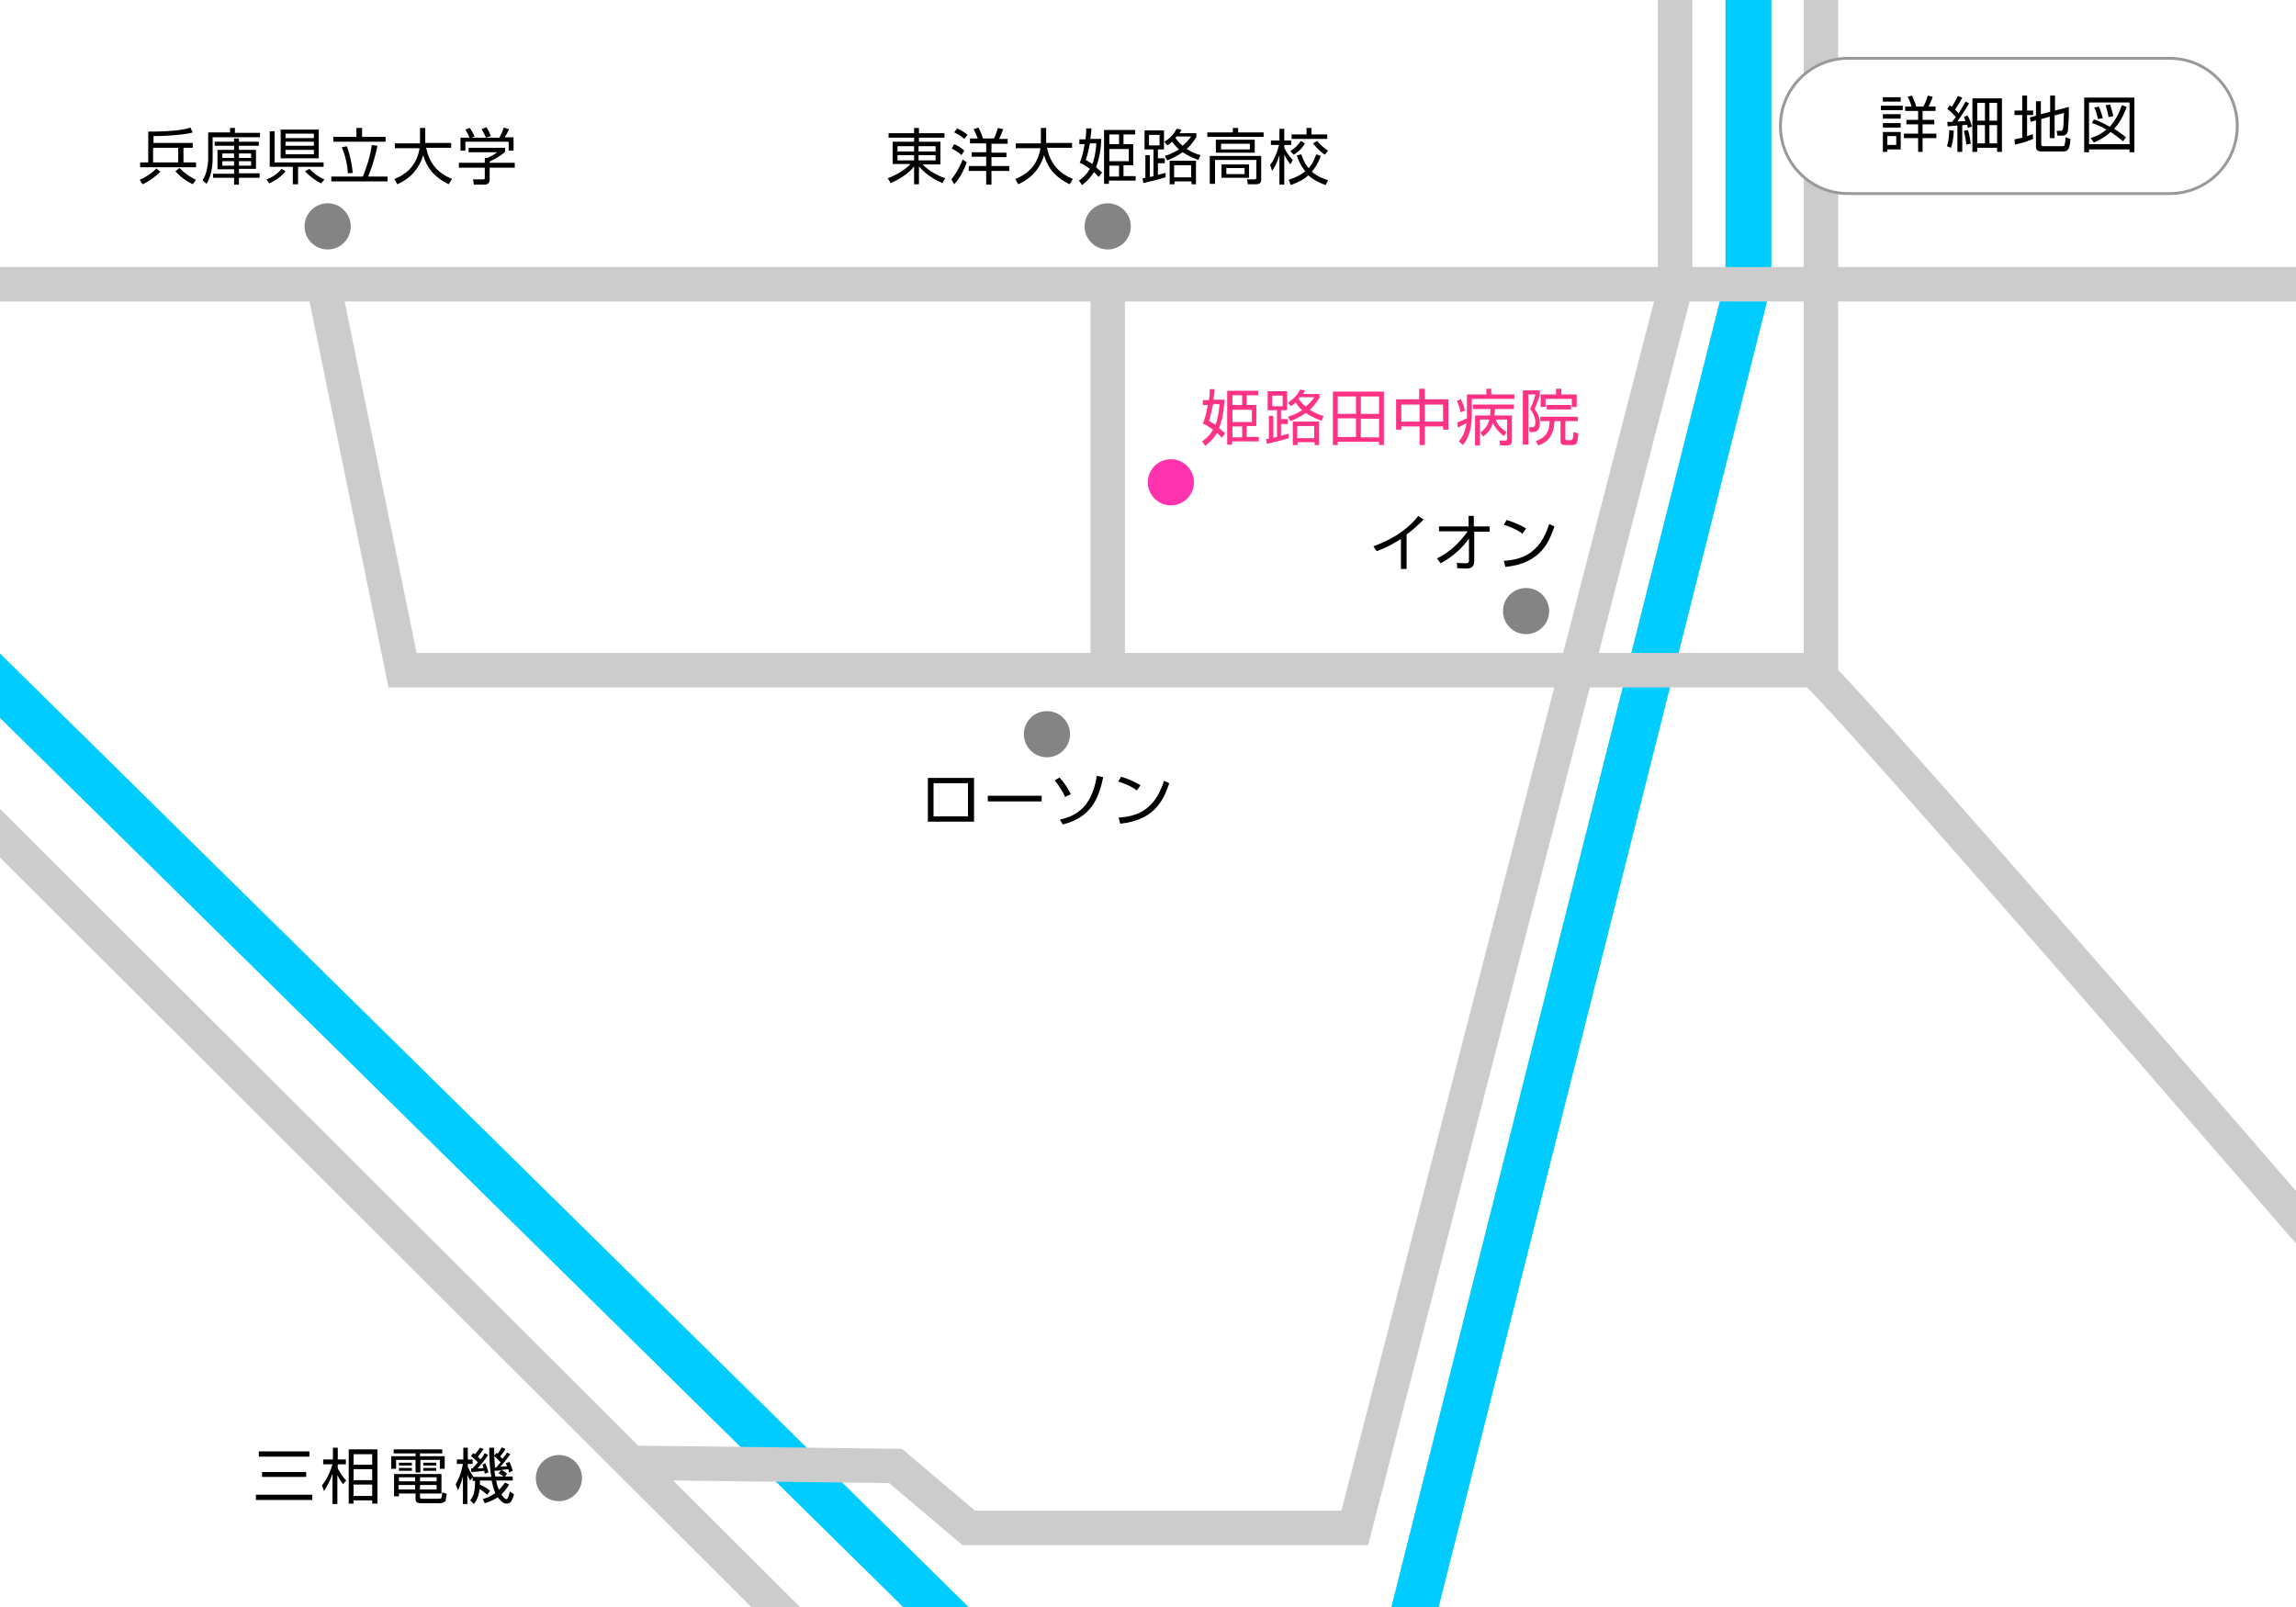 <?xml version="1.0" encoding="utf-8"?>
<!-- Generator: Adobe Illustrator 28.1.0, SVG Export Plug-In . SVG Version: 6.00 Build 0)  -->
<svg version="1.1" id="レイヤー_1" xmlns="http://www.w3.org/2000/svg" xmlns:xlink="http://www.w3.org/1999/xlink" x="0px"
	 y="0px" viewBox="0 0 566.9 396.9" style="enable-background:new 0 0 566.9 396.9;" xml:space="preserve">
<rect x="0" y="0" width="566.9" height="396.9" fill="#333333" stroke="none"/>
<style type="text/css">
	.st0{clip-path:url(#SVGID_00000160176868179263022660000015280350682485441686_);fill:#FFFFFF;}
	
		.st1{clip-path:url(#SVGID_00000160176868179263022660000015280350682485441686_);fill:none;stroke:#CCCCCC;stroke-width:8.504;stroke-miterlimit:10;}
	.st2{clip-path:url(#SVGID_00000160176868179263022660000015280350682485441686_);}
	.st3{fill:none;stroke:#00CCFF;stroke-width:11.339;stroke-miterlimit:10;}
	.st4{opacity:0.8;clip-path:url(#SVGID_00000160176868179263022660000015280350682485441686_);fill:#FF0099;}
	.st5{opacity:0.8;clip-path:url(#SVGID_00000160176868179263022660000015280350682485441686_);fill:#666666;}
	
		.st6{clip-path:url(#SVGID_00000160176868179263022660000015280350682485441686_);fill:#FFFFFF;stroke:#999999;stroke-width:0.709;stroke-miterlimit:10;}
	.st7{opacity:0.8;fill:#666666;}
	.st8{opacity:0.8;clip-path:url(#SVGID_00000160176868179263022660000015280350682485441686_);}
	.st9{fill:#FF0066;}
</style>
<g>
	<defs>
		<rect id="SVGID_1_" x="0" y="0" width="566.9" height="396.9"/>
	</defs>
	<clipPath id="SVGID_00000063630785805406676250000008544314994449967782_">
		<use xlink:href="#SVGID_1_"  style="overflow:visible;"/>
	</clipPath>
	
		<rect y="0" style="clip-path:url(#SVGID_00000063630785805406676250000008544314994449967782_);fill:#FFFFFF;" width="566.9" height="396.9"/>
	
		<line style="clip-path:url(#SVGID_00000063630785805406676250000008544314994449967782_);fill:none;stroke:#CCCCCC;stroke-width:8.504;stroke-miterlimit:10;" x1="288.8" y1="493.9" x2="-19" y2="186.8"/>
	<g style="clip-path:url(#SVGID_00000063630785805406676250000008544314994449967782_);">
		<polyline class="st3" points="-43.8,126.2 325.9,490.2 431.7,69.5 431.7,-29 		"/>
		<path class="st3" d="M324.5,487.5"/>
	</g>
	
		<path style="clip-path:url(#SVGID_00000063630785805406676250000008544314994449967782_);fill:none;stroke:#CCCCCC;stroke-width:8.504;stroke-miterlimit:10;" d="
		M618.5,360.3c0,0-167.8-194.8-170.8-194.8H99.4L80.3,72.2"/>
	
		<line style="clip-path:url(#SVGID_00000063630785805406676250000008544314994449967782_);fill:none;stroke:#CCCCCC;stroke-width:8.504;stroke-miterlimit:10;" x1="-24.1" y1="70.2" x2="579.7" y2="70.2"/>
	
		<line style="clip-path:url(#SVGID_00000063630785805406676250000008544314994449967782_);fill:none;stroke:#CCCCCC;stroke-width:8.504;stroke-miterlimit:10;" x1="449.6" y1="169.6" x2="449.6" y2="-29"/>
	
		<line style="clip-path:url(#SVGID_00000063630785805406676250000008544314994449967782_);fill:none;stroke:#CCCCCC;stroke-width:8.504;stroke-miterlimit:10;" x1="273.5" y1="165.8" x2="273.5" y2="69.2"/>
	
		<polyline style="clip-path:url(#SVGID_00000063630785805406676250000008544314994449967782_);fill:none;stroke:#CCCCCC;stroke-width:8.504;stroke-miterlimit:10;" points="
		153.9,361.2 221.1,362 239.2,377.3 334.5,377.3 413.8,70.5 	"/>
	
		<circle style="opacity:0.8;clip-path:url(#SVGID_00000063630785805406676250000008544314994449967782_);fill:#FF0099;" cx="289.1" cy="119.1" r="5.7"/>
	
		<circle style="opacity:0.8;clip-path:url(#SVGID_00000063630785805406676250000008544314994449967782_);fill:#666666;" cx="273.5" cy="55.9" r="5.7"/>
	<g style="clip-path:url(#SVGID_00000063630785805406676250000008544314994449967782_);">
		<path d="M233.2,34h-6.3v1h5.3v5.6h-4.4c1.5,1.6,3.9,2.9,5.6,3.4l-0.7,1.2c-0.7-0.3-3.6-1.5-5.8-4.1v4.4h-1.2v-4.4
			c-1.3,1.7-3.6,3.2-5.8,4.1l-0.7-1.2c2.2-0.8,4.2-2,5.6-3.5h-4.4V35h5.3v-1h-6.3v-1.1h6.3v-1.3h1.2v1.3h6.3V34z M221.6,36.1v1.3
			h4.1v-1.3H221.6z M221.6,38.3v1.3h4.1v-1.3H221.6z M231,36.1h-4.2v1.3h4.2V36.1z M231,38.3h-4.2v1.3h4.2V38.3z"/>
		<path d="M237.4,38.3c-0.7-0.7-1.6-1.2-2.4-1.6l0.6-1.1c0.9,0.4,1.6,0.8,2.5,1.6L237.4,38.3z M234.9,44.3c1.4-1.7,2.3-3.7,2.8-4.9
			l1,0.7c-1.2,3.2-2.4,4.6-3.1,5.4L234.9,44.3z M238.1,34.3c-1-0.9-2-1.4-2.5-1.6l0.7-1c0.9,0.4,1.6,0.8,2.6,1.6L238.1,34.3z
			 M241.4,34.2c-0.2-0.7-0.7-1.6-1-2.3l1.2-0.4c0.3,0.6,0.9,1.9,1.1,2.7h2.7c0.4-0.7,0.7-1.7,1-2.6l1.3,0.3c-0.4,1-0.6,1.6-1,2.4
			h2.1v1.2h-4v2.2h3.7v1.1h-3.7V41h4.4v1.2h-4.4v3.4h-1.3v-3.4h-4.3V41h4.3v-2.3h-3.6v-1.1h3.6v-2.2h-4v-1.2H241.4z"/>
		<path d="M257,31.6h1.3v3.7h6.4v1.2h-6.2c0.9,3.9,2.7,6.1,6.4,7.7l-0.8,1.3c-3.1-1.5-5.3-3.6-6.3-7.2c-1.4,4.7-4.8,6.5-6.4,7.2
			l-0.7-1.3c2.2-0.9,5.4-2.7,6.2-7.6h-6.1v-1.2h6.2V31.6z"/>
		<path d="M269.5,31.7c0,0.6-0.1,1.3-0.3,2.6h2.7c0,1-0.2,4.4-1.3,7c0.8,0.7,1.1,0.9,1.5,1.3l-0.8,1.1c-0.5-0.5-0.8-0.8-1.2-1.2
			c-1.1,1.8-2.3,2.7-2.9,3.2l-0.8-1.1c0.7-0.5,1.8-1.3,2.7-2.9c-1.2-0.9-2-1.3-2.5-1.5c0.3-0.8,0.8-2,1.2-4.6h-1.3v-1.2h1.5
			c0.2-1.4,0.2-2.1,0.2-2.7L269.5,31.7z M269.1,35.4c-0.4,2.3-0.8,3.4-1,4.1c0.5,0.3,0.9,0.5,1.6,1c0.3-0.6,0.8-2.3,1-5.1H269.1z
			 M280.3,32.1v1.1h-2.9v2.4h2.4v5.2h-2.4v2.7h3v1.1h-6.6v0.8h-1.2V32.1H280.3z M273.9,33.2v2.4h2.4v-2.4H273.9z M273.9,36.8v3h4.8
			v-3H273.9z M273.9,40.9v2.7h2.4v-2.7H273.9z"/>
		<path d="M287.7,43.8c-1.2,0.4-4,1.1-5.4,1.4l-0.2-1.2c0.4,0,0.5-0.1,0.7-0.1v-5.6h1.1v5.4c0.2,0,0.4-0.1,0.9-0.2v-6.6h-2.2v-4.7
			h4.8v4.7h-1.5v2.2h1.7v1.2h-1.7v2.9c0.6-0.2,1.1-0.3,1.9-0.5V43.8z M286.3,33.3h-2.6v2.6h2.6V33.3z M295.4,32.7v1.1
			c-0.4,0.7-1.1,1.8-2.4,3c1.6,1,2.7,1.3,3.4,1.5l-0.5,1.2c-0.8-0.3-2.2-0.8-3.9-1.9c-1.6,1.1-3,1.7-3.8,2l-0.6-1.1
			c0.7-0.2,1.9-0.6,3.5-1.6c-1-0.9-1.4-1.6-1.7-1.9c-0.5,0.5-0.8,0.7-1.2,0.9l-0.7-0.9c1.4-0.8,2.5-2.1,3-3.2l1.2,0.2
			c-0.2,0.4-0.2,0.6-0.5,0.9H295.4z M295.3,45.5h-1.1v-0.7h-4.2v0.7h-1.2v-5.8h6.5V45.5z M294.1,40.8h-4.2v3h4.2V40.8z M290.5,33.7
			c-0.2,0.2-0.2,0.3-0.3,0.3c0.2,0.3,0.7,1.1,1.8,2c1.4-1.2,1.9-2,2.1-2.3H290.5z"/>
		<path d="M305.7,31.6v1.1h6.3v1.1h-13.9v-1.1h6.3v-1.1H305.7z M311.4,44.3c0,0.5-0.1,1.2-1.2,1.2h-2.1l-0.2-1.2l1.9,0
			c0.2,0,0.4,0,0.4-0.5v-4.3h-10.2v5.9h-1.3v-6.9h12.7V44.3z M309.8,37.7h-9.6v-3.2h9.6V37.7z M308.6,35.5h-7.1v1.4h7.1V35.5z
			 M308.4,43.9h-6.8v-3.3h6.8V43.9z M307.3,41.5h-4.5V43h4.5V41.5z"/>
		<path d="M318.6,40.6c-0.8-1.1-1.1-1.6-1.5-2.4v7.4h-1.2v-7.3c-0.7,2.3-1.4,3.3-1.8,3.9l-0.5-1.5c0.5-0.6,1.5-2.1,2.2-4.9h-2v-1.1
			h2.1v-2.9h1.2v2.9h1.7v1.1h-1.7v0.7c0.8,1.7,1.7,2.6,2.1,3L318.6,40.6z M318.2,44.4c2.1-0.7,3.2-1.4,4.1-2.1
			c-1.2-1.4-1.8-3-2.1-3.9l1.1-0.3c0.6,1.8,1.2,2.7,1.8,3.4c0.6-0.6,1.2-1.5,1.9-3.4l1.1,0.4c-0.7,2-1.5,3.1-2.2,3.9
			c0.9,0.8,2.1,1.5,4,2.1l-0.6,1.2c-1.7-0.6-3-1.3-4.3-2.4c-1,1-2.4,1.7-4.3,2.4L318.2,44.4z M318.6,37.3c0.5-0.3,1.6-1,2.6-2.5
			l1,0.6c-0.8,1.5-2.2,2.5-2.8,2.8L318.6,37.3z M323.8,31.6v1.6h3.9v1.1h-8.8v-1.1h3.7v-1.6H323.8z M327.1,38.2
			c-1.6-1.1-2.7-2.5-2.9-2.8l1-0.6c1,1.2,1.8,1.8,2.7,2.4L327.1,38.2z"/>
	</g>
	
		<circle style="opacity:0.8;clip-path:url(#SVGID_00000063630785805406676250000008544314994449967782_);fill:#666666;" cx="138" cy="365" r="5.7"/>
	<g style="clip-path:url(#SVGID_00000063630785805406676250000008544314994449967782_);">
		<path d="M77.1,369.1v1.3H63.2v-1.3H77.1z M76.4,358.4v1.3H63.9v-1.3H76.4z M75.6,363.5v1.2H64.7v-1.2H75.6z"/>
		<path d="M84.7,366.5c-0.3-0.4-0.7-0.9-1.4-2.2v7.1h-1.2v-7.5c-0.6,1.8-1.2,2.9-2.1,4.3l-0.5-1.4c1.4-1.7,2.2-3.9,2.6-5.2h-2.3
			v-1.2h2.4v-2.9h1.2v2.9h2v1.2h-2v1c0.3,0.6,1.1,2,2.1,3L84.7,366.5z M93.1,371.3h-1.2v-0.8h-4.6v0.8h-1.2v-13.4h7.1V371.3z
			 M91.9,359.1h-4.6v2.6h4.6V359.1z M91.9,362.8h-4.6v2.7h4.6V362.8z M91.9,366.6h-4.6v2.8h4.6V366.6z"/>
		<path d="M109.2,358.9h-5.5v0.7h6.1v3.1h-1.2v-2.2h-4.8v3.1h-1.2v-3.1h-4.8v2.2h-1.2v-3.1h6v-0.7h-5.4v-1h12V358.9z M109,368.8
			h-5.3v0.8c0,0.3,0,0.5,0.5,0.5h4.1c0.7,0,0.8-0.1,0.9-1.6l1.1,0.4c-0.1,0.6-0.2,1.4-0.3,1.7c-0.3,0.5-1.1,0.6-1.2,0.6h-4.8
			c-0.6,0-1.4,0-1.4-1.1v-1.3h-4.1v0.7h-1.2v-5.5H109V368.8z M102.5,366.7h-4.1v1.1h4.1V366.7z M102.5,364.8h-4v1h4V364.8z
			 M101.7,361.2v0.7h-3.2v-0.7H101.7z M101.7,362.5v0.7h-3.2v-0.7H101.7z M107.8,364.8h-4.1v1h4.1V364.8z M107.8,366.7h-4.1v1.1h4.1
			V366.7z M107.7,361.2v0.7h-3.2v-0.7H107.7z M107.7,362.5v0.7h-3.2v-0.7H107.7z"/>
		<path d="M122.6,358.7c0.2,0.2,0.2,0.2,0.3,0.3c0.6-0.9,0.8-1.3,1-1.6l0.9,0.4c-0.4,0.8-1,1.5-1.3,1.8c0.2,0.2,0.4,0.5,0.6,0.6
			c0.9-1.1,0.9-1.2,1.1-1.5l0.8,0.4c-0.7,1-1.4,1.9-2.5,3.1c1.2-0.1,1.3-0.1,1.7-0.1c-0.1-0.3-0.2-0.5-0.3-0.8l0.9-0.3
			c0.5,1,0.7,2,0.8,2.2l-0.9,0.4c-0.1-0.4-0.1-0.5-0.2-0.8c-0.3,0-1.6,0.2-1.7,0.2c0.1,0,0.9,0.5,1.4,0.9l-0.5,0.7h1.9v1h-4.1
			c0.2,1.3,0.6,2,0.7,2.3c0.8-0.8,1.1-1.3,1.5-1.8l1,0.5c-0.5,0.8-1,1.6-1.9,2.4c0.5,0.8,0.9,1.2,1.2,1.2c0.3,0,0.5-0.4,0.9-1.9
			l1,0.7c-0.4,1.5-0.8,2.3-1.8,2.3c-1.1,0-1.9-1.2-2.2-1.6c-1.4,1-2.6,1.3-3.2,1.5l-0.5-1c0.6-0.2,1.7-0.5,3.1-1.5
			c-0.5-1.1-0.7-2.1-0.9-3.1h-2.9c0,0.3,0,0.4,0,1c1.1,0.5,1.7,0.9,2.5,1.5l-0.7,1c-0.8-0.8-1.8-1.3-1.9-1.4c-0.2,2-0.8,2.9-1.4,3.7
			l-0.9-0.9c0.9-1.2,1.2-2.3,1.2-4.8h-0.6v-0.9l-0.6,0.8c-0.2-0.4-0.5-0.8-0.7-1.5v7.3h-1.1v-6.8c-0.4,1.7-1,2.9-1.2,3.4l-0.6-1.5
			c1.3-2.1,1.7-4.5,1.8-5h-1.5v-1.1h1.6v-2.9h1.1v2.9h1.2v1.1h-1.2v0.7c0.5,1.2,1,1.9,1.4,2.5l0,0h4.4c-0.4-2.4-0.5-4.7-0.5-7.2h1.2
			c0,2.3,0.2,4.3,0.2,4.9h0.3c0.4-0.4,0.9-1.1,1.1-1.3c-0.2-0.2-0.8-0.9-1.6-1.6L122.6,358.7z M119.8,361.3c0.5,1.1,0.7,1.9,0.8,2.3
			l-0.9,0.3c-0.1-0.3-0.1-0.4-0.1-0.7c-0.5,0.1-3.1,0.3-3.2,0.3l-0.1-0.9c0.3,0,0.3,0,0.4,0c0.2-0.2,0.5-0.6,1.3-1.5
			c-0.2-0.2-0.9-0.9-1.7-1.6l0.6-0.7c0.2,0.1,0.2,0.2,0.4,0.3c0.6-0.7,0.8-1,1.2-1.6l0.9,0.3c-0.6,0.9-1,1.4-1.4,1.9
			c0.2,0.2,0.5,0.5,0.6,0.7c0.8-0.9,0.9-1.2,1.1-1.6l0.8,0.5c-0.7,1.1-2,2.7-2.6,3.3c0.5,0,0.9,0,1.5-0.1c-0.1-0.4-0.2-0.6-0.3-0.8
			L119.8,361.3z M123.7,363.1c-0.6,0-1,0.1-1.6,0.1c0,0.4,0.1,1,0.2,1.4h2.1c-0.2-0.1-0.8-0.5-1.3-0.8L123.7,363.1z"/>
	</g>
	
		<path style="clip-path:url(#SVGID_00000063630785805406676250000008544314994449967782_);fill:#FFFFFF;stroke:#999999;stroke-width:0.709;stroke-miterlimit:10;" d="
		M535.7,47.8h-79.4c-9.2,0-16.7-7.5-16.7-16.7v0c0-9.2,7.5-16.7,16.7-16.7h79.4c9.2,0,16.7,7.5,16.7,16.7v0
		C552.4,40.4,544.9,47.8,535.7,47.8z"/>
	<g style="clip-path:url(#SVGID_00000063630785805406676250000008544314994449967782_);">
		<path d="M469.8,26.1v1.1h-5.4v-1.1H469.8z M469.3,24v1.1h-4.4V24H469.3z M469.3,28.2v1.1h-4.4v-1.1H469.3z M469.3,30.4v1.1h-4.4
			v-1.1H469.3z M469.3,32.6v4.3H466v0.6h-1.1v-4.9H469.3z M468.2,33.6H466v2.2h2.2V33.6z M473.6,37.5v-3.4h-3.5V33h3.5v-2.3h-2.9
			v-1.1h2.9v-2.2h-3.2v-1.1h1.6c-0.2-0.6-0.3-1.1-1-2.4l1.1-0.3c0.6,1.4,0.9,2.1,1,2.7h1.8c0.5-0.8,0.9-2.1,1.1-2.7l1.2,0.3
			c-0.2,0.7-0.8,1.9-1,2.4h1.7v1.1h-3.2v2.2h2.9v1.1h-2.9V33h3.4v1.1h-3.4v3.4H473.6z"/>
		<path d="M486.2,25.5c-1.3,2.2-2.5,3.9-2.9,4.5c0,0,1.6-0.1,2-0.1c-0.2-0.5-0.3-0.7-0.4-1l0.9-0.4c0.5,0.9,0.7,1.5,1.1,2.7l-1,0.4
			c-0.1-0.3-0.1-0.5-0.2-0.8c-0.4,0.1-0.9,0.1-1.2,0.1v6.6h-1.2V31c-0.9,0.1-1.6,0.1-2.4,0.2l-0.1-1.1c0.3,0,0.4,0,1.2,0
			c0.3-0.4,0.6-0.8,0.9-1.2c-0.3-0.3-1.2-1.4-2.1-2l0.6-0.9c0.2,0.2,0.3,0.2,0.5,0.4c0.3-0.5,0.9-1.4,1.5-2.7l1.1,0.4
			c-0.7,1.4-1.7,2.8-1.8,3c0.6,0.5,0.8,0.8,0.9,0.9c1.2-1.9,1.3-2.2,1.7-2.9L486.2,25.5z M480.7,36.1c0.2-0.5,0.5-1.5,0.6-4l1.1,0.2
			c0,1-0.2,2.9-0.7,4.2L480.7,36.1z M485.5,35.7c-0.1-1.5-0.6-3.2-0.6-3.4l1-0.2c0.4,1.2,0.6,2.6,0.7,3.4L485.5,35.7z M494.3,24.3
			v13.2h-1.2v-1h-4.9v1H487V24.3H494.3z M490.1,25.4h-1.9v4.4h1.9V25.4z M490.1,30.9h-1.9v4.5h1.9V30.9z M493.1,25.4h-1.9v4.4h1.9
			V25.4z M493.1,30.9h-1.9v4.5h1.9V30.9z"/>
		<path d="M502,34.3c-1,0.5-3.4,1.2-4.5,1.4l-0.1-1.3c0.4-0.1,0.8-0.1,1.9-0.4v-5.6h-1.9v-1.1h1.9v-3.7h1.2v3.7h1.5v1.1h-1.5v5.2
			c0.8-0.3,1.1-0.3,1.4-0.5L502,34.3z M506.2,27.6v-4h1.2v3.7l3.4-0.9c0.1,2.5-0.2,5.5-0.2,5.8c-0.1,0.8-0.6,1.3-1.4,1.3h-1.2
			l-0.2-1.2l1,0c0.4,0,0.5-0.2,0.6-0.6c0.1-0.4,0.1-1.3,0.2-3.8l-2.3,0.6v5.6h-1.2v-5.3l-2.1,0.6v6.3c0,0.3,0.2,0.4,0.5,0.4h4.7
			c0.3,0,0.5,0,0.6-0.4c0.1-0.4,0.2-1.3,0.2-1.8l1.2,0.4c-0.1,2.7-0.8,3.1-1.7,3.1h-5.4c-0.9,0-1.4-0.3-1.4-1.2v-6.5l-1.3,0.4
			l-0.2-1.1l1.5-0.4V25h1.2v3.2L506.2,27.6z"/>
		<path d="M527,24.1v13.5h-1.2v-0.7h-10v0.7h-1.2V24.1H527z M525.8,25.3h-10v10.3h10V25.3z M525.1,26.4c-0.4,1-1.2,3.4-3.1,5.4
			c1.6,1,2.5,1.8,2.9,2.1l-0.7,1c-1.7-1.4-2.6-2-3.1-2.3c-1.2,1.2-2.6,1.9-4.1,2.6l-0.8-1.1c0.9-0.3,2.3-0.8,3.9-2.1
			c-1.7-1-2.9-1.4-3.6-1.6l0.5-0.9c0.7,0.2,2,0.7,3.9,1.8c1.4-1.5,2.3-3.3,3-5.3L525.1,26.4z M518,29.4c-0.2-1-0.5-2-0.9-2.8
			l1.1-0.3c0.4,0.8,0.8,2,1,2.9L518,29.4z M520.6,28.9c-0.1-0.9-0.3-1.6-0.7-2.9l1.1-0.2c0.3,0.8,0.6,2.1,0.8,2.9L520.6,28.9z"/>
	</g>
	
		<circle style="opacity:0.8;clip-path:url(#SVGID_00000063630785805406676250000008544314994449967782_);fill:#666666;" cx="258.5" cy="181.3" r="5.7"/>
	<g style="clip-path:url(#SVGID_00000063630785805406676250000008544314994449967782_);">
		<path d="M240.5,192.1v10.8h-11.4v-10.8H240.5z M239,193.4h-8.5v8.2h8.5V193.4z"/>
		<path d="M257.2,196.5v1.4h-13.3v-1.4H257.2z"/>
		<path d="M263,196.8c-0.5-1.1-1.4-2.7-2.6-4.1l1.2-0.7c1.2,1.3,1.9,2.4,2.8,4.1L263,196.8z M261.7,202.4c3.3-0.8,7.8-2.4,9.1-10.8
			l1.6,0.3c-1.1,5.2-2.9,9.9-10,11.7L261.7,202.4z"/>
		<path d="M280.7,195.2c-1.2-1-3.5-1.9-4.6-2.2l0.7-1.2c0.3,0.1,2.7,0.8,4.8,2.1L280.7,195.2z M276.2,201.9
			c4.2-0.3,8.9-1.6,11.2-9.1l1.3,0.6c-1.2,3.4-3.1,9.1-12.1,10L276.2,201.9z"/>
	</g>
	
		<circle style="opacity:0.8;clip-path:url(#SVGID_00000063630785805406676250000008544314994449967782_);fill:#666666;" cx="376.8" cy="150.9" r="5.7"/>
	<g style="clip-path:url(#SVGID_00000063630785805406676250000008544314994449967782_);">
		<path d="M347.3,140.5h-1.4v-7.4c-0.5,0.3-2.9,1.9-6,3l-0.8-1.2c2.2-0.8,7.5-2.9,11.1-7.5l1.3,0.9c-0.6,0.6-2.3,2.3-4.2,3.7V140.5z
			"/>
		<path d="M354.8,137.9c3.1-1.5,5.6-3.9,7.6-6.7h-7.1V130h7.3v-2.6h1.3v2.6h3.9v1.3H364v7.3c0,1.1-0.5,1.8-2,1.8
			c-0.9,0-1.6-0.1-2.2-0.1l-0.1-1.3c0.4,0,1.3,0.1,2.2,0.1c0.3,0,0.8,0,0.8-0.7v-5.4c-1.8,2.5-4.2,4.6-7,6.1L354.8,137.9z"/>
		<path d="M375.9,131.8c-1.2-1-3.5-1.9-4.6-2.2l0.7-1.2c0.3,0.1,2.7,0.8,4.8,2.1L375.9,131.8z M371.3,138.5
			c4.2-0.3,8.9-1.6,11.2-9.1l1.3,0.6c-1.2,3.4-3.1,9.1-12.1,10L371.3,138.5z"/>
	</g>
	<g style="clip-path:url(#SVGID_00000063630785805406676250000008544314994449967782_);">
		<circle class="st7" cx="80.9" cy="55.9" r="5.7"/>
		<g>
			<path d="M34.5,44.4c1.6-0.7,3.1-1.7,4.1-2.8l1,0.8c-1,1-2.7,2.4-4.4,3.1L34.5,44.4z M47.6,35.3v1.2h-2.3v3.6h3.1v1.2H34.6v-1.2h2
				v-7.6c6.9,0,9.2-0.6,10.4-1l0.6,1.2c-0.7,0.2-2,0.5-4.8,0.7c-2.4,0.2-4,0.2-4.9,0.2v1.7H47.6z M44,36.5h-6.2v3.6H44V36.5z
				 M44.3,41.5c1.5,1.5,2.8,2.3,4.1,2.9l-0.8,1.1c-0.8-0.4-2.7-1.4-4.3-3.2L44.3,41.5z"/>
			<path d="M56.8,32.8v-1.2H58v1.2h6.2v1.1H52.5v5.4c0,2-0.5,4.5-1.5,6.1l-1-0.9c0.5-0.8,0.8-1.4,1-2.3c0.2-0.9,0.4-1.8,0.4-2.9
				v-6.6H56.8z M64.1,43.9H59v1.7h-1.2v-1.7h-5.2v-1h5.2v-1.1h-4.1V37h4.1v-1H53v-1h4.8v-0.8H59V35h4.9v1H59v1h4.2v4.7H59v1.1h5.1
				V43.9z M57.8,37.9h-2.9v1.1h2.9V37.9z M57.8,39.8h-2.9v1.1h2.9V39.8z M62,37.9h-3v1.1h3V37.9z M62,39.8h-3v1.1h3V39.8z"/>
			<path d="M65.8,44.3c1.3-0.5,2.6-1.2,3.7-2.6l1,0.6c-1.1,1.4-2.7,2.4-4,3L65.8,44.3z M73.6,45.5h-1.3v-4.3h-5.7v-8.8h1.2v7.7h12.1
				v1.1h-6.3V45.5z M78.7,32v7.1h-9.4V32H78.7z M77.5,33h-7v1.1h7V33z M77.5,35h-7v1h7V35z M77.5,37h-7v1.1h7V37z M76.4,41.7
				c0.9,0.9,2.2,2,3.7,2.6l-0.8,1c-1.4-0.7-2.9-1.8-4-3L76.4,41.7z"/>
			<path d="M89.6,43.6c0.9-2.3,1.8-4.9,2.2-7.8l1.4,0.2c-0.5,2.4-1.3,5.2-2.3,7.6h4.8v1.2H81.8v-1.2H89.6z M89.4,31.6v2.2h5.8V35
				H82.3v-1.2h5.7v-2.2H89.4z M85.9,42.8c-0.2-3-1-5.3-1.5-6.4l1.2-0.3c0.8,1.9,1.3,4.5,1.5,6.6L85.9,42.8z"/>
			<path d="M103.7,31.6h1.3v3.7h6.4v1.2h-6.2c0.9,3.9,2.7,6.1,6.4,7.7l-0.8,1.3c-3.1-1.5-5.3-3.6-6.3-7.2c-1.4,4.7-4.8,6.5-6.4,7.2
				l-0.7-1.3c2.2-0.9,5.4-2.7,6.2-7.6h-6.1v-1.2h6.2V31.6z"/>
			<path d="M124.7,37.5c-1.2,1.1-2.6,1.8-3.8,2.4v0.3h6.2v1.2h-6.2v3c0,1-0.8,1.2-1.2,1.2H117l-0.2-1.3l2.4,0c0.5,0,0.5-0.1,0.5-0.5
				v-2.4h-6.4v-1.2h6.4V39h0.6c0.3-0.1,1.5-0.6,2.4-1.4h-7v-1.1h9V37.5z M123.3,34c0.5-0.8,1-2.2,1.1-2.5l1.3,0.4
				c-0.3,0.7-0.7,1.4-1.1,2h2.2v3.3h-1.2v-2.2h-10.7v2.2h-1.2V34h2.2c-0.3-0.9-0.8-1.6-1-2l1.1-0.4c0.6,0.8,0.9,1.6,1.2,2.1
				l-0.8,0.3H123.3z M120,34c-0.3-0.7-0.7-1.5-1.1-2.1l1.2-0.5c0.6,0.9,1,1.9,1.1,2.2L120,34z"/>
		</g>
	</g>
	<g style="opacity:0.8;clip-path:url(#SVGID_00000063630785805406676250000008544314994449967782_);">
		<path class="st9" d="M299.9,96.1c0,0.6-0.1,1.3-0.3,2.6h2.7c0,1-0.2,4.4-1.3,7c0.8,0.7,1.1,0.9,1.5,1.3l-0.8,1.1
			c-0.5-0.5-0.8-0.8-1.2-1.2c-1.1,1.8-2.3,2.7-2.9,3.2l-0.8-1.1c0.7-0.5,1.8-1.3,2.7-2.9c-1.2-0.9-2-1.3-2.5-1.5
			c0.3-0.8,0.8-2,1.2-4.6H297v-1.2h1.5c0.2-1.4,0.2-2.1,0.2-2.7L299.9,96.1z M299.5,99.8c-0.4,2.3-0.8,3.4-1,4.1
			c0.5,0.3,0.9,0.5,1.6,1c0.3-0.6,0.8-2.3,1-5.1H299.5z M310.7,96.5v1.1h-2.9v2.4h2.4v5.2h-2.4v2.7h3v1.1h-6.6v0.8h-1.2V96.5H310.7z
			 M304.3,97.6v2.4h2.4v-2.4H304.3z M304.3,101.2v3h4.8v-3H304.3z M304.3,105.3v2.7h2.4v-2.7H304.3z"/>
		<path class="st9" d="M318.2,108.2c-1.2,0.4-4,1.1-5.4,1.4l-0.2-1.2c0.4,0,0.5-0.1,0.7-0.1v-5.6h1.1v5.4c0.2,0,0.4-0.1,0.9-0.2
			v-6.6H313v-4.7h4.8v4.7h-1.5v2.2h1.7v1.2h-1.7v2.9c0.6-0.2,1.1-0.3,1.9-0.5V108.2z M316.7,97.7h-2.6v2.6h2.6V97.7z M325.8,97.1
			v1.1c-0.4,0.7-1.1,1.8-2.4,3c1.6,1,2.7,1.3,3.4,1.5l-0.5,1.2c-0.8-0.3-2.2-0.8-3.9-1.9c-1.6,1.1-3,1.7-3.8,2l-0.6-1.1
			c0.7-0.2,1.9-0.6,3.5-1.6c-1-0.9-1.4-1.6-1.6-1.9c-0.5,0.5-0.8,0.7-1.2,0.9l-0.7-0.9c1.4-0.8,2.5-2.1,3-3.2l1.2,0.2
			c-0.2,0.4-0.2,0.6-0.5,0.9H325.8z M325.7,109.9h-1.1v-0.7h-4.2v0.7h-1.2v-5.8h6.5V109.9z M324.5,105.2h-4.2v3h4.2V105.2z
			 M320.9,98.1c-0.2,0.2-0.2,0.3-0.3,0.3c0.2,0.3,0.7,1.1,1.8,2c1.4-1.2,1.9-2,2.1-2.3H320.9z"/>
		<path class="st9" d="M340.5,109.9v-0.8h-10.2v0.8h-1.2V96.7h12.6v13.2H340.5z M334.8,97.9h-4.5v4.3h4.5V97.9z M334.8,103.3h-4.5
			v4.6h4.5V103.3z M340.5,97.9H336v4.3h4.5V97.9z M340.5,108v-4.6H336v4.6H340.5z"/>
		<path class="st9" d="M351.8,96v2.6h5.8v7.5h-1.3v-0.8h-4.5v4.6h-1.3v-4.6H346v0.8h-1.3v-7.5h5.7V96H351.8z M350.5,99.9H346v4.2
			h4.5V99.9z M356.3,99.9h-4.5v4.2h4.5V99.9z"/>
		<path class="st9" d="M362.2,97.4h4.8V96h1.2v1.4h5.7v1.1h-10.5v3.9c0,2.5-0.4,5.4-2.2,7.5l-1-0.9c0.8-1,1.5-2.1,1.9-4.5
			c-0.3,0.1-1.1,0.6-2.1,1.1l-0.2-1.3c0.9-0.3,1.8-0.7,2.4-1c0-0.3,0-0.6,0-0.7V97.4z M360.6,101.8c-0.1-1-0.6-2.2-0.9-2.8l1-0.4
			c0.3,0.6,0.8,1.7,1,2.8L360.6,101.8z M373.3,102.5v6.3c0,0.3,0,1.2-1.1,1.2h-1.8l-0.2-1.2h1.3c0.5,0,0.6,0,0.6-0.6v-4.6h-2.8
			c0.3,0.9,0.9,1.9,2.7,3.1l-0.7,1c-1-0.8-2-1.8-2.7-3.3c-0.3,1.1-0.8,2.2-2.4,3.4l-0.7-1c1.5-1,1.9-2.1,2.2-3.2h-2.3v6.4h-1.2v-7.4
			h3.7c0.1-0.6,0.1-1.1,0.1-1.6h-4.3v-1.1h10.1v1.1h-4.7c0,0.5,0,1-0.2,1.6H373.3z"/>
		<path class="st9" d="M380.2,96.4v1c-0.3,1.3-0.6,1.9-1.3,3.6c1.3,1.6,1.3,3.2,1.3,3.5c0,0.5,0,2.2-1.7,2.2h-0.8l-0.2-1.2h0.8
			c0.7,0,0.8-0.7,0.8-1.2c0-1.2-0.6-2.4-1.3-3.3c0.4-0.9,1-2.1,1.3-3.6h-1.7v12.4H376V96.4H380.2z M386.5,103.9v4.3
			c0,0.3,0,0.5,0.4,0.5h0.8c0.5,0,0.7,0,0.8-2l1.2,0.3c-0.2,2.7-0.4,2.9-1.6,2.9h-1.6c-1.1,0-1.2-0.3-1.2-1.4v-4.5h-1.5
			c-0.1,4.4-2.6,5.5-4,6l-0.6-1.1c1.9-0.6,3.4-1.8,3.4-4.9h-2.3v-1.1h9.3v1.1H386.5z M385.5,96v1.4h3.8v3.1h-1.2v-2h-6.5v2h-1.2
			v-3.1h3.8V96H385.5z M381.9,101.1V100h6v1.1H381.9z"/>
	</g>
	
		<line style="clip-path:url(#SVGID_00000063630785805406676250000008544314994449967782_);fill:none;stroke:#CCCCCC;stroke-width:8.504;stroke-miterlimit:10;" x1="413.6" y1="68" x2="413.6" y2="-28.6"/>
</g>
</svg>
